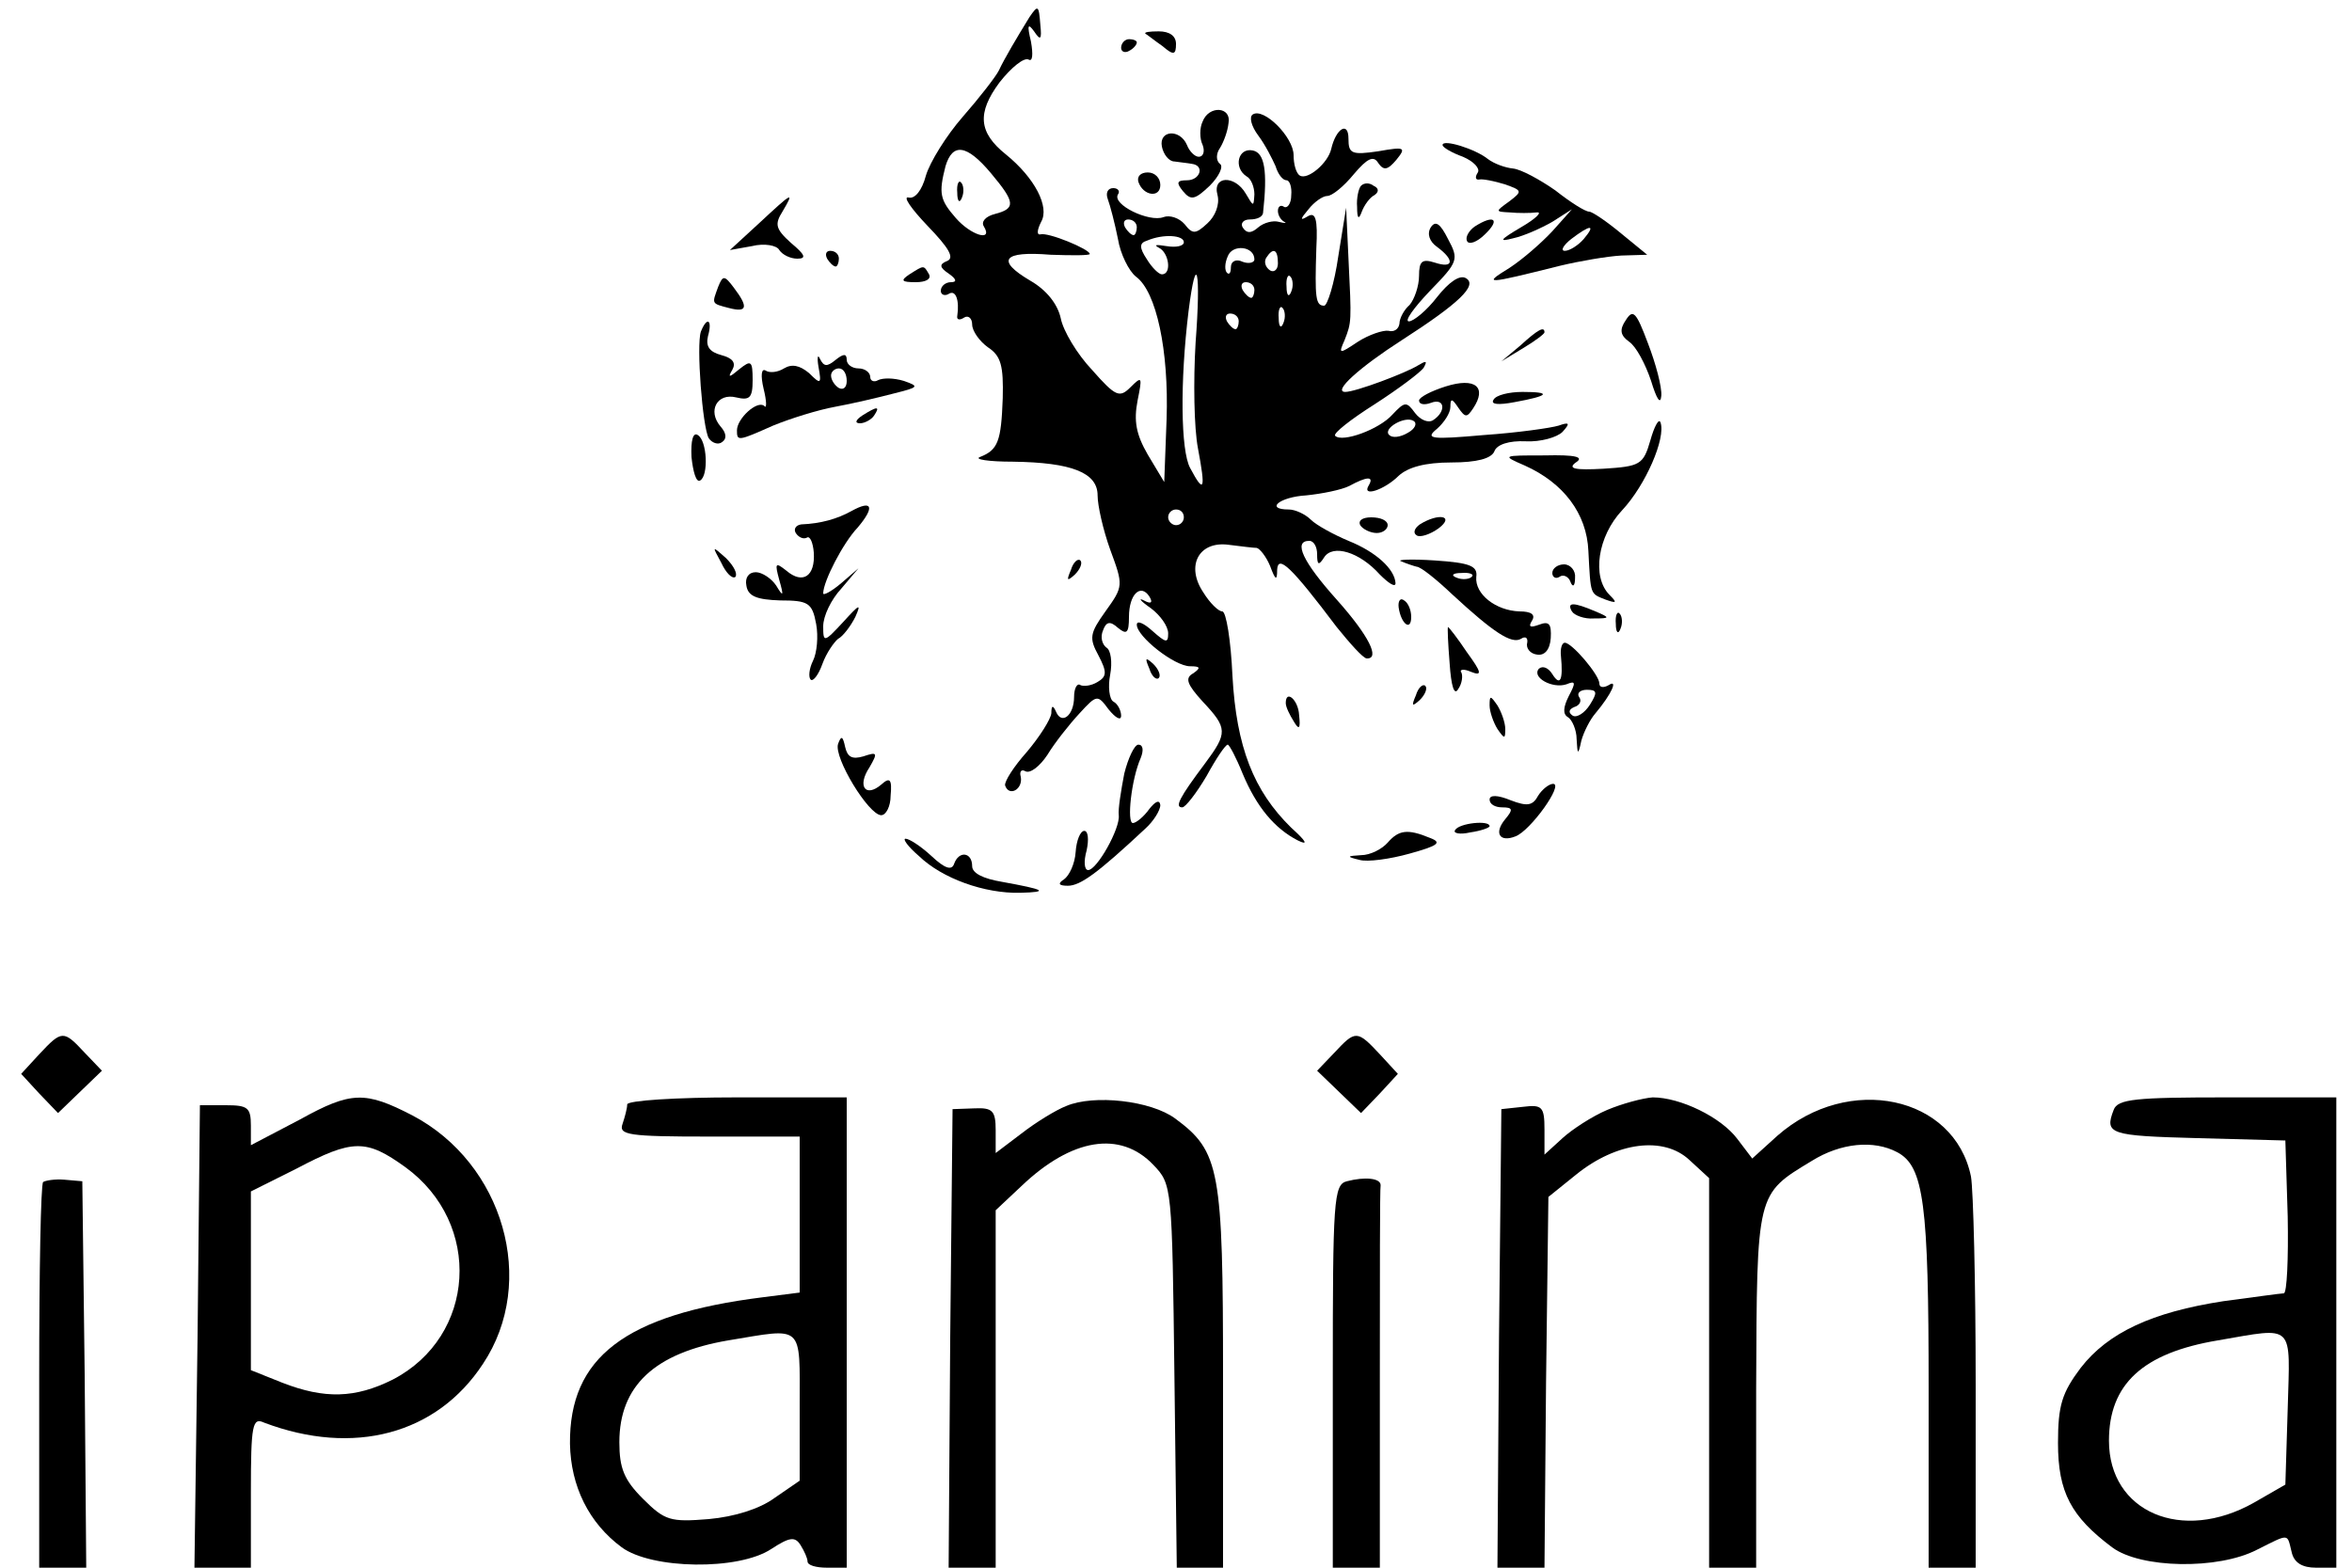 <?xml version="1.0" standalone="no"?>
<!DOCTYPE svg PUBLIC "-//W3C//DTD SVG 20010904//EN"
 "http://www.w3.org/TR/2001/REC-SVG-20010904/DTD/svg10.dtd">
<svg version="1.0" xmlns="http://www.w3.org/2000/svg"
 width="300pt" height="200pt" viewBox="0 0 300 200"
 preserveAspectRatio="xMidYMid meet">

<g transform="translate(0,200) scale(0.1,-0.1)"
fill="#000000" stroke="none">
<path d="M1313 1978 c-16 -26 -32 -53 -39 -68 -4 -8 -25 -35 -46 -59 -21 -24
-42 -58 -47 -75 -5 -19 -14 -30 -22 -28 -8 2 3 -14 24 -36 27 -28 35 -41 25
-45 -10 -4 -10 -8 2 -16 10 -7 11 -11 3 -11 -7 0 -13 -5 -13 -11 0 -5 5 -7 10
-4 9 6 14 -8 11 -28 -1 -5 3 -6 9 -2 5 3 10 -1 10 -9 0 -8 9 -21 20 -29 17
-11 20 -24 19 -65 -2 -55 -6 -66 -29 -75 -8 -3 11 -6 42 -6 75 -1 108 -14 108
-43 0 -13 7 -44 16 -69 17 -46 17 -47 -6 -79 -20 -28 -21 -34 -9 -56 11 -21
11 -27 -1 -34 -8 -5 -18 -6 -22 -4 -4 3 -8 -4 -8 -15 0 -24 -16 -36 -23 -19
-4 9 -6 8 -6 -2 -1 -8 -15 -30 -31 -49 -17 -19 -29 -38 -28 -43 5 -15 23 -5
20 11 -2 7 1 10 6 7 6 -3 18 6 28 21 9 15 28 39 41 53 22 24 23 24 37 5 9 -11
16 -15 16 -8 0 6 -4 15 -10 18 -5 3 -7 19 -4 34 3 16 1 32 -5 35 -5 4 -8 13
-4 22 4 11 9 12 19 3 11 -9 14 -7 14 14 0 29 15 43 26 26 5 -8 2 -10 -7 -5 -8
4 -4 -1 9 -10 12 -9 22 -23 22 -32 0 -13 -3 -12 -20 3 -11 10 -20 14 -20 8 0
-15 48 -53 68 -53 13 0 14 -2 4 -9 -11 -6 -8 -14 12 -36 32 -34 32 -40 3 -79
-33 -44 -39 -56 -29 -56 4 0 18 18 31 40 12 22 24 40 27 40 2 0 11 -17 19 -37
18 -43 41 -70 70 -85 14 -7 12 -2 -8 16 -48 47 -70 103 -75 194 -2 45 -8 82
-13 82 -5 0 -16 11 -24 24 -23 34 -6 66 32 61 16 -2 32 -4 36 -4 4 -1 12 -11
17 -23 7 -19 9 -19 9 -5 1 20 18 4 76 -73 17 -21 33 -39 38 -40 18 -1 3 29
-38 75 -43 48 -56 75 -35 75 6 0 10 -8 10 -17 0 -14 2 -15 9 -4 11 17 45 7 71
-22 11 -11 20 -17 20 -11 -1 18 -25 40 -60 54 -19 8 -41 20 -48 27 -7 7 -20
13 -28 13 -31 0 -12 16 22 18 20 2 45 7 55 12 22 12 32 13 25 1 -10 -16 20 -6
38 12 12 11 34 17 67 17 33 0 51 5 55 14 3 9 19 14 40 13 19 -1 40 5 47 12 10
11 9 13 -5 8 -10 -3 -52 -9 -95 -12 -68 -6 -76 -5 -60 8 9 8 17 20 17 28 0 11
2 11 10 -1 9 -13 11 -13 19 -1 18 27 3 40 -35 28 -19 -6 -34 -14 -34 -18 0 -5
7 -6 15 -3 18 7 20 -11 3 -22 -6 -4 -16 0 -23 9 -11 15 -13 15 -29 -2 -17 -19
-64 -36 -73 -27 -3 3 20 21 50 40 31 20 59 41 63 47 5 9 3 9 -7 3 -16 -10 -80
-34 -93 -34 -17 0 19 32 72 66 73 47 97 70 82 79 -8 5 -22 -5 -37 -24 -13 -17
-30 -31 -36 -31 -6 0 6 17 27 39 36 37 37 40 23 66 -10 20 -16 24 -22 15 -5
-8 -2 -18 8 -25 23 -17 21 -28 -3 -20 -16 5 -20 2 -20 -17 0 -13 -6 -30 -12
-37 -7 -6 -13 -17 -13 -24 -1 -7 -7 -11 -14 -9 -7 1 -25 -5 -39 -14 -24 -16
-25 -16 -17 2 9 23 9 23 5 104 l-3 65 -10 -62 c-5 -35 -14 -63 -18 -63 -11 0
-12 10 -10 73 2 38 -1 47 -11 41 -10 -6 -10 -4 1 9 7 9 18 17 24 17 6 0 21 12
34 28 17 20 25 24 31 14 7 -10 12 -9 23 4 13 16 11 17 -23 11 -34 -5 -38 -3
-38 16 0 23 -16 13 -22 -13 -4 -18 -30 -40 -40 -34 -5 3 -8 15 -8 26 0 23 -38
61 -52 52 -5 -3 -2 -15 7 -27 9 -12 18 -30 22 -39 3 -10 9 -18 14 -18 4 0 7
-9 6 -19 0 -11 -5 -17 -9 -15 -4 3 -8 1 -8 -5 0 -5 3 -11 8 -14 4 -2 1 -2 -7
0 -7 2 -19 -1 -26 -7 -9 -8 -15 -8 -20 0 -3 5 1 10 9 10 9 0 16 3 17 8 6 54 2
77 -13 80 -19 4 -25 -22 -8 -33 6 -3 10 -14 10 -23 -1 -16 -1 -16 -11 1 -14
24 -43 23 -36 -2 3 -12 -3 -27 -13 -36 -15 -14 -19 -14 -29 -1 -7 8 -19 12
-27 9 -18 -7 -66 16 -58 29 3 4 0 8 -6 8 -7 0 -10 -6 -7 -14 3 -8 9 -31 13
-51 3 -19 14 -41 23 -48 26 -19 42 -94 39 -182 l-3 -80 -21 35 c-15 26 -18 43
-13 69 6 30 6 32 -9 17 -14 -14 -19 -12 -49 22 -19 20 -37 50 -40 66 -4 18
-18 36 -39 48 -44 26 -35 38 26 33 28 -1 50 -1 50 1 0 6 -53 28 -63 25 -5 -1
-4 6 1 16 11 19 -8 56 -45 86 -35 28 -37 53 -8 92 15 19 31 32 37 29 5 -3 6 6
3 23 -5 21 -4 24 4 13 8 -12 10 -11 8 8 -2 26 -3 26 -14 10z m-49 -199 c31
-37 32 -45 5 -52 -12 -3 -18 -10 -14 -16 12 -20 -17 -11 -36 11 -20 23 -22 31
-13 66 9 30 27 28 58 -9z m186 -69 c0 -5 -2 -10 -4 -10 -3 0 -8 5 -11 10 -3 6
-1 10 4 10 6 0 11 -4 11 -10z m60 -19 c0 -5 -10 -7 -22 -5 -13 2 -17 2 -10 -2
13 -6 17 -34 4 -34 -4 0 -13 9 -19 19 -10 15 -10 21 0 24 21 9 47 7 47 -2z
m90 -22 c0 -4 -7 -6 -15 -3 -8 4 -15 1 -15 -7 0 -7 -2 -10 -5 -7 -3 3 -3 12 1
21 6 16 34 13 34 -4z m30 -5 c0 -8 -5 -12 -10 -9 -6 4 -8 11 -5 16 9 14 15 11
15 -7z m-105 -101 c-3 -49 -2 -109 3 -135 10 -53 8 -59 -10 -25 -12 22 -13
110 -2 200 10 79 16 52 9 -40z m122 65 c-3 -8 -6 -5 -6 6 -1 11 2 17 5 13 3
-3 4 -12 1 -19z m-47 2 c0 -5 -2 -10 -4 -10 -3 0 -8 5 -11 10 -3 6 -1 10 4 10
6 0 11 -4 11 -10z m37 -42 c-3 -8 -6 -5 -6 6 -1 11 2 17 5 13 3 -3 4 -12 1
-19z m-57 2 c0 -5 -2 -10 -4 -10 -3 0 -8 5 -11 10 -3 6 -1 10 4 10 6 0 11 -4
11 -10z m216 -142 c-10 -6 -20 -7 -24 -3 -9 8 20 25 31 18 5 -3 2 -10 -7 -15z
m-286 -108 c0 -5 -4 -10 -10 -10 -5 0 -10 5 -10 10 0 6 5 10 10 10 6 0 10 -4
10 -10z"/>
<path d="M1221 1754 c0 -11 3 -14 6 -6 3 7 2 16 -1 19 -3 4 -6 -2 -5 -13z"/>
<path d="M1461 1957 c2 -1 12 -9 22 -16 14 -12 17 -11 17 3 0 10 -8 16 -22 16
-12 0 -19 -1 -17 -3z"/>
<path d="M1430 1939 c0 -5 5 -7 10 -4 6 3 10 8 10 11 0 2 -4 4 -10 4 -5 0 -10
-5 -10 -11z"/>
<path d="M1534 1845 c-4 -8 -4 -22 0 -30 3 -8 1 -15 -5 -15 -5 0 -12 7 -15 15
-9 21 -36 19 -32 -2 2 -10 9 -19 16 -19 6 -1 17 -2 22 -3 17 -2 11 -21 -6 -21
-13 0 -14 -3 -5 -14 10 -12 15 -11 34 7 12 12 18 25 13 28 -5 4 -5 13 0 20 5
8 10 22 11 32 4 21 -25 23 -33 2z"/>
<path d="M1840 1815 c0 -3 12 -10 26 -15 14 -6 22 -15 19 -20 -4 -6 -3 -10 2
-9 4 1 19 -2 32 -6 23 -8 23 -9 6 -22 -18 -13 -18 -13 1 -14 10 -1 26 -1 34 0
8 1 -1 -8 -20 -19 -27 -16 -29 -19 -10 -14 14 3 36 13 50 21 l25 16 -25 -28
c-14 -15 -38 -36 -55 -47 -34 -21 -31 -21 65 3 25 6 60 12 78 13 l33 1 -33 27
c-18 15 -37 28 -41 28 -5 0 -24 12 -43 27 -20 14 -44 27 -54 28 -10 1 -24 6
-32 12 -16 13 -58 26 -58 18z m180 -120 c-7 -8 -18 -15 -24 -15 -6 0 -2 7 8
15 25 19 32 19 16 0z"/>
<path d="M1452 1768 c6 -18 28 -21 28 -4 0 9 -7 16 -16 16 -9 0 -14 -5 -12
-12z"/>
<path d="M1736 1763 c-3 -3 -6 -16 -5 -27 0 -15 2 -17 6 -6 3 8 10 18 16 21 6
4 6 9 -1 12 -5 4 -12 4 -16 0z"/>
<path d="M968 1715 l-37 -34 28 5 c16 4 32 1 35 -5 4 -6 14 -11 23 -11 12 0
10 5 -8 20 -20 18 -21 24 -11 40 16 27 13 25 -30 -15z"/>
<path d="M1881 1711 c-7 -5 -12 -13 -10 -18 2 -6 13 -2 23 8 20 19 12 26 -13
10z"/>
<path d="M1055 1670 c3 -5 8 -10 11 -10 2 0 4 5 4 10 0 6 -5 10 -11 10 -5 0
-7 -4 -4 -10z"/>
<path d="M1160 1650 c-12 -8 -10 -10 8 -10 13 0 20 4 17 10 -7 12 -6 12 -25 0z"/>
<path d="M916 1634 c-8 -22 -9 -21 14 -27 23 -6 25 1 6 26 -12 16 -14 16 -20
1z"/>
<path d="M2074 1592 c-9 -13 -7 -20 4 -28 9 -6 21 -29 28 -50 7 -23 12 -31 13
-19 1 11 -7 41 -17 67 -15 40 -19 44 -28 30z"/>
<path d="M894 1577 c-6 -17 2 -122 10 -136 4 -6 12 -9 17 -5 6 4 6 11 -2 20
-17 20 -4 43 20 37 17 -4 21 -1 21 22 0 25 -2 26 -17 14 -13 -11 -15 -11 -9
-1 5 9 1 15 -14 19 -15 4 -20 11 -17 24 6 21 -1 26 -9 6z"/>
<path d="M1939 1559 l-24 -20 28 17 c15 9 27 18 27 20 0 8 -8 4 -31 -17z"/>
<path d="M1044 1532 c4 -22 3 -23 -12 -8 -12 10 -22 12 -32 6 -8 -5 -18 -6
-23 -3 -6 4 -7 -6 -3 -23 4 -16 4 -26 1 -22 -9 8 -35 -16 -35 -31 0 -14 1 -14
46 6 22 9 57 20 79 24 22 4 56 12 75 17 32 8 33 9 13 16 -13 4 -27 4 -33 1 -5
-3 -10 -1 -10 4 0 6 -7 11 -15 11 -8 0 -15 5 -15 11 0 8 -4 8 -14 0 -11 -9
-15 -9 -20 1 -3 7 -4 2 -2 -10z m36 -18 c0 -8 -4 -12 -10 -9 -5 3 -10 10 -10
16 0 5 5 9 10 9 6 0 10 -7 10 -16z"/>
<path d="M1905 1490 c-4 -6 6 -7 27 -3 44 8 48 13 10 13 -17 0 -34 -4 -37 -10z"/>
<path d="M1100 1470 c-9 -6 -10 -10 -3 -10 6 0 15 5 18 10 8 12 4 12 -15 0z"/>
<path d="M2105 1438 c-9 -31 -13 -33 -60 -36 -36 -2 -46 0 -35 8 11 7 0 10
-40 9 -54 0 -55 0 -25 -13 49 -22 79 -61 81 -109 3 -57 2 -54 22 -62 14 -5 15
-4 5 6 -23 23 -15 75 16 108 30 32 56 92 49 112 -2 6 -8 -5 -13 -23z"/>
<path d="M882 1417 c2 -19 6 -33 11 -30 11 6 9 51 -3 58 -6 4 -9 -7 -8 -28z"/>
<path d="M1086 1348 c-18 -10 -39 -16 -64 -17 -7 -1 -10 -6 -7 -11 4 -6 10 -8
14 -6 4 3 8 -6 9 -19 2 -30 -14 -41 -35 -23 -14 11 -15 10 -9 -12 6 -21 5 -22
-4 -7 -6 9 -18 17 -26 17 -9 0 -14 -7 -12 -17 2 -14 14 -18 43 -19 36 0 41 -3
46 -30 3 -16 1 -37 -4 -47 -5 -10 -6 -21 -3 -24 3 -3 10 6 15 20 5 14 15 28
20 32 6 3 16 16 22 28 8 18 5 16 -15 -6 -25 -27 -26 -27 -26 -6 0 13 10 34 23
48 l22 26 -22 -19 c-13 -11 -23 -16 -23 -13 0 15 25 64 44 84 22 26 19 36 -8
21z"/>
<path d="M1735 1330 c3 -5 13 -10 21 -10 8 0 14 5 14 10 0 6 -9 10 -21 10 -11
0 -17 -4 -14 -10z"/>
<path d="M1811 1331 c-7 -5 -9 -11 -4 -14 4 -3 17 1 28 9 21 16 0 20 -24 5z"/>
<path d="M920 1282 c6 -13 14 -21 18 -18 3 4 -2 14 -12 24 -18 16 -18 16 -6
-6z"/>
<path d="M1366 1273 c-6 -14 -5 -15 5 -6 7 7 10 15 7 18 -3 3 -9 -2 -12 -12z"/>
<path d="M1787 1284 c7 -3 16 -6 20 -7 5 0 25 -16 45 -35 53 -49 76 -64 88
-57 6 4 9 1 8 -5 -2 -7 4 -14 12 -15 10 -2 17 6 18 21 1 18 -2 22 -15 17 -11
-4 -14 -3 -9 5 5 8 -1 12 -16 12 -30 1 -57 22 -55 44 2 14 -8 18 -53 21 -30 2
-49 1 -43 -1z m90 -20 c-3 -3 -12 -4 -19 -1 -8 3 -5 6 6 6 11 1 17 -2 13 -5z"/>
<path d="M1980 1269 c0 -5 4 -8 9 -5 5 4 12 0 14 -6 3 -8 6 -6 6 5 1 9 -6 17
-14 17 -8 0 -15 -5 -15 -11z"/>
<path d="M1784 1225 c3 -21 16 -31 16 -12 0 9 -4 18 -9 21 -5 4 -8 -1 -7 -9z"/>
<path d="M2005 1220 c3 -5 16 -10 28 -9 21 0 21 1 2 9 -28 12 -37 12 -30 0z"/>
<path d="M2061 1204 c0 -11 3 -14 6 -6 3 7 2 16 -1 19 -3 4 -6 -2 -5 -13z"/>
<path d="M1849 1154 c2 -30 6 -42 11 -33 5 7 6 17 4 21 -3 4 3 5 12 1 15 -6
14 -1 -5 25 -12 18 -23 32 -24 32 -1 0 0 -21 2 -46z"/>
<path d="M1991 1163 c3 -31 -1 -39 -11 -23 -5 8 -12 11 -17 7 -10 -11 17 -26
35 -20 12 5 12 2 3 -15 -7 -14 -8 -23 -1 -27 5 -3 11 -16 11 -28 1 -20 2 -21
6 -2 3 11 11 27 18 35 21 25 29 44 17 36 -7 -4 -12 -3 -12 2 0 11 -35 52 -44
52 -4 0 -6 -8 -5 -17z m37 -62 c-7 -11 -17 -17 -22 -14 -6 4 -5 8 2 11 7 2 10
8 6 13 -3 5 2 9 10 9 13 0 14 -3 4 -19z"/>
<path d="M1466 1147 c3 -10 9 -15 12 -12 3 3 0 11 -7 18 -10 9 -11 8 -5 -6z"/>
<path d="M1806 1113 c-6 -14 -5 -15 5 -6 7 7 10 15 7 18 -3 3 -9 -2 -12 -12z"/>
<path d="M1640 1103 c0 -5 5 -15 10 -23 7 -12 9 -10 7 8 -1 19 -17 33 -17 15z"/>
<path d="M1900 1100 c0 -8 5 -22 10 -30 9 -13 10 -13 10 0 0 8 -5 22 -10 30
-9 13 -10 13 -10 0z"/>
<path d="M1069 1051 c-6 -17 39 -91 55 -91 6 0 12 11 12 25 2 21 -1 24 -12 14
-20 -17 -31 -2 -15 22 11 19 10 20 -8 14 -14 -4 -20 -1 -23 12 -3 14 -5 15 -9
4z"/>
<path d="M1434 1013 c-4 -21 -8 -45 -7 -53 2 -17 -28 -70 -39 -70 -5 0 -6 11
-2 25 3 14 2 25 -3 25 -5 0 -10 -12 -11 -27 -1 -15 -8 -30 -15 -35 -8 -5 -7
-8 5 -8 16 0 38 16 99 73 10 9 19 23 19 30 -1 7 -6 5 -14 -5 -7 -10 -17 -18
-21 -18 -8 0 -2 56 10 83 4 10 3 17 -3 17 -5 0 -13 -17 -18 -37z"/>
<path d="M1962 985 c-7 -13 -14 -14 -35 -6 -17 7 -27 7 -27 1 0 -6 7 -10 16
-10 14 0 14 -3 4 -15 -15 -18 -7 -30 13 -22 19 7 62 67 48 67 -5 0 -14 -7 -19
-15z"/>
<path d="M1856 941 c-3 -4 6 -6 19 -3 14 2 25 6 25 8 0 8 -39 4 -44 -5z"/>
<path d="M1770 925 c-7 -8 -22 -16 -34 -16 -18 -1 -19 -2 -2 -6 10 -3 39 1 64
8 36 10 42 14 26 20 -29 12 -40 10 -54 -6z"/>
<path d="M1172 908 c30 -29 84 -48 129 -47 38 1 32 4 -23 14 -24 4 -38 11 -38
20 0 18 -17 20 -23 3 -3 -9 -12 -6 -29 10 -13 12 -28 22 -33 22 -4 0 3 -10 17
-22z"/>
<path d="M50 655 l-23 -25 23 -25 24 -25 28 27 28 27 -22 23 c-27 29 -29 29
-58 -2z"/>
<path d="M1702 657 l-22 -23 28 -27 28 -27 24 25 23 25 -23 25 c-29 31 -31 31
-58 2z"/>
<path d="M383 572 l-63 -33 0 25 c0 23 -4 26 -32 26 l-33 0 -3 -295 -4 -295
36 0 36 0 0 96 c0 87 2 96 17 89 114 -43 220 -15 279 75 70 105 26 256 -90
317 -60 31 -78 31 -143 -5z m134 -61 c99 -72 90 -216 -16 -271 -48 -24 -87
-25 -141 -4 l-40 16 0 114 0 114 58 29 c72 38 89 38 139 2z"/>
<path d="M800 591 c0 -5 -3 -16 -6 -25 -5 -14 8 -16 110 -16 l116 0 0 -99 0
-100 -47 -6 c-176 -22 -247 -77 -246 -187 1 -54 24 -101 66 -132 38 -28 149
-30 191 -2 23 15 30 16 37 5 5 -8 9 -17 9 -21 0 -5 11 -8 25 -8 l25 0 0 300 0
300 -140 0 c-78 0 -140 -4 -140 -9z m220 -385 l0 -95 -32 -22 c-19 -14 -51
-24 -84 -27 -49 -4 -56 -2 -84 26 -24 24 -30 39 -30 72 0 72 45 114 139 130
97 16 91 22 91 -84z"/>
<path d="M1360 589 c-13 -5 -39 -21 -57 -35 l-33 -25 0 29 c0 25 -4 29 -27 28
l-28 -1 -3 -292 -2 -293 30 0 30 0 0 228 0 228 33 31 c64 61 126 71 168 27 24
-25 24 -27 27 -270 l3 -244 30 0 29 0 0 243 c0 265 -4 288 -61 330 -31 23
-104 31 -139 16z"/>
<path d="M2050 584 c-19 -8 -45 -25 -57 -36 l-23 -21 0 32 c0 29 -3 32 -27 29
l-28 -3 -3 -292 -2 -293 30 0 30 0 2 236 3 237 36 29 c51 41 111 49 144 18
l25 -23 0 -249 0 -248 30 0 30 0 0 228 c1 252 0 248 71 291 37 23 79 27 109
11 34 -18 40 -66 40 -301 l0 -229 30 0 30 0 0 234 c0 128 -3 248 -6 265 -21
103 -156 132 -247 52 l-32 -29 -19 25 c-21 28 -73 53 -108 53 -13 -1 -39 -8
-58 -16z"/>
<path d="M2696 584 c-12 -31 -5 -33 107 -36 l112 -3 3 -97 c1 -54 -1 -98 -5
-98 -4 0 -39 -5 -77 -10 -91 -14 -147 -40 -182 -85 -24 -32 -29 -48 -29 -96 0
-63 17 -94 69 -133 36 -27 135 -29 185 -3 42 21 38 21 44 -3 3 -14 14 -20 31
-20 l26 0 0 300 0 300 -139 0 c-117 0 -140 -2 -145 -16z m222 -381 l-3 -97
-40 -23 c-92 -52 -185 -12 -185 79 0 72 43 112 139 128 99 17 92 23 89 -87z"/>
<path d="M55 492 c-3 -3 -5 -115 -5 -249 l0 -243 30 0 30 0 -2 247 -3 246 -23
2 c-12 1 -24 -1 -27 -3z"/>
<path d="M1718 493 c-17 -4 -18 -25 -18 -249 l0 -244 30 0 30 0 0 240 c0 132
0 243 1 248 0 9 -20 11 -43 5z"/>
</g>
</svg>
